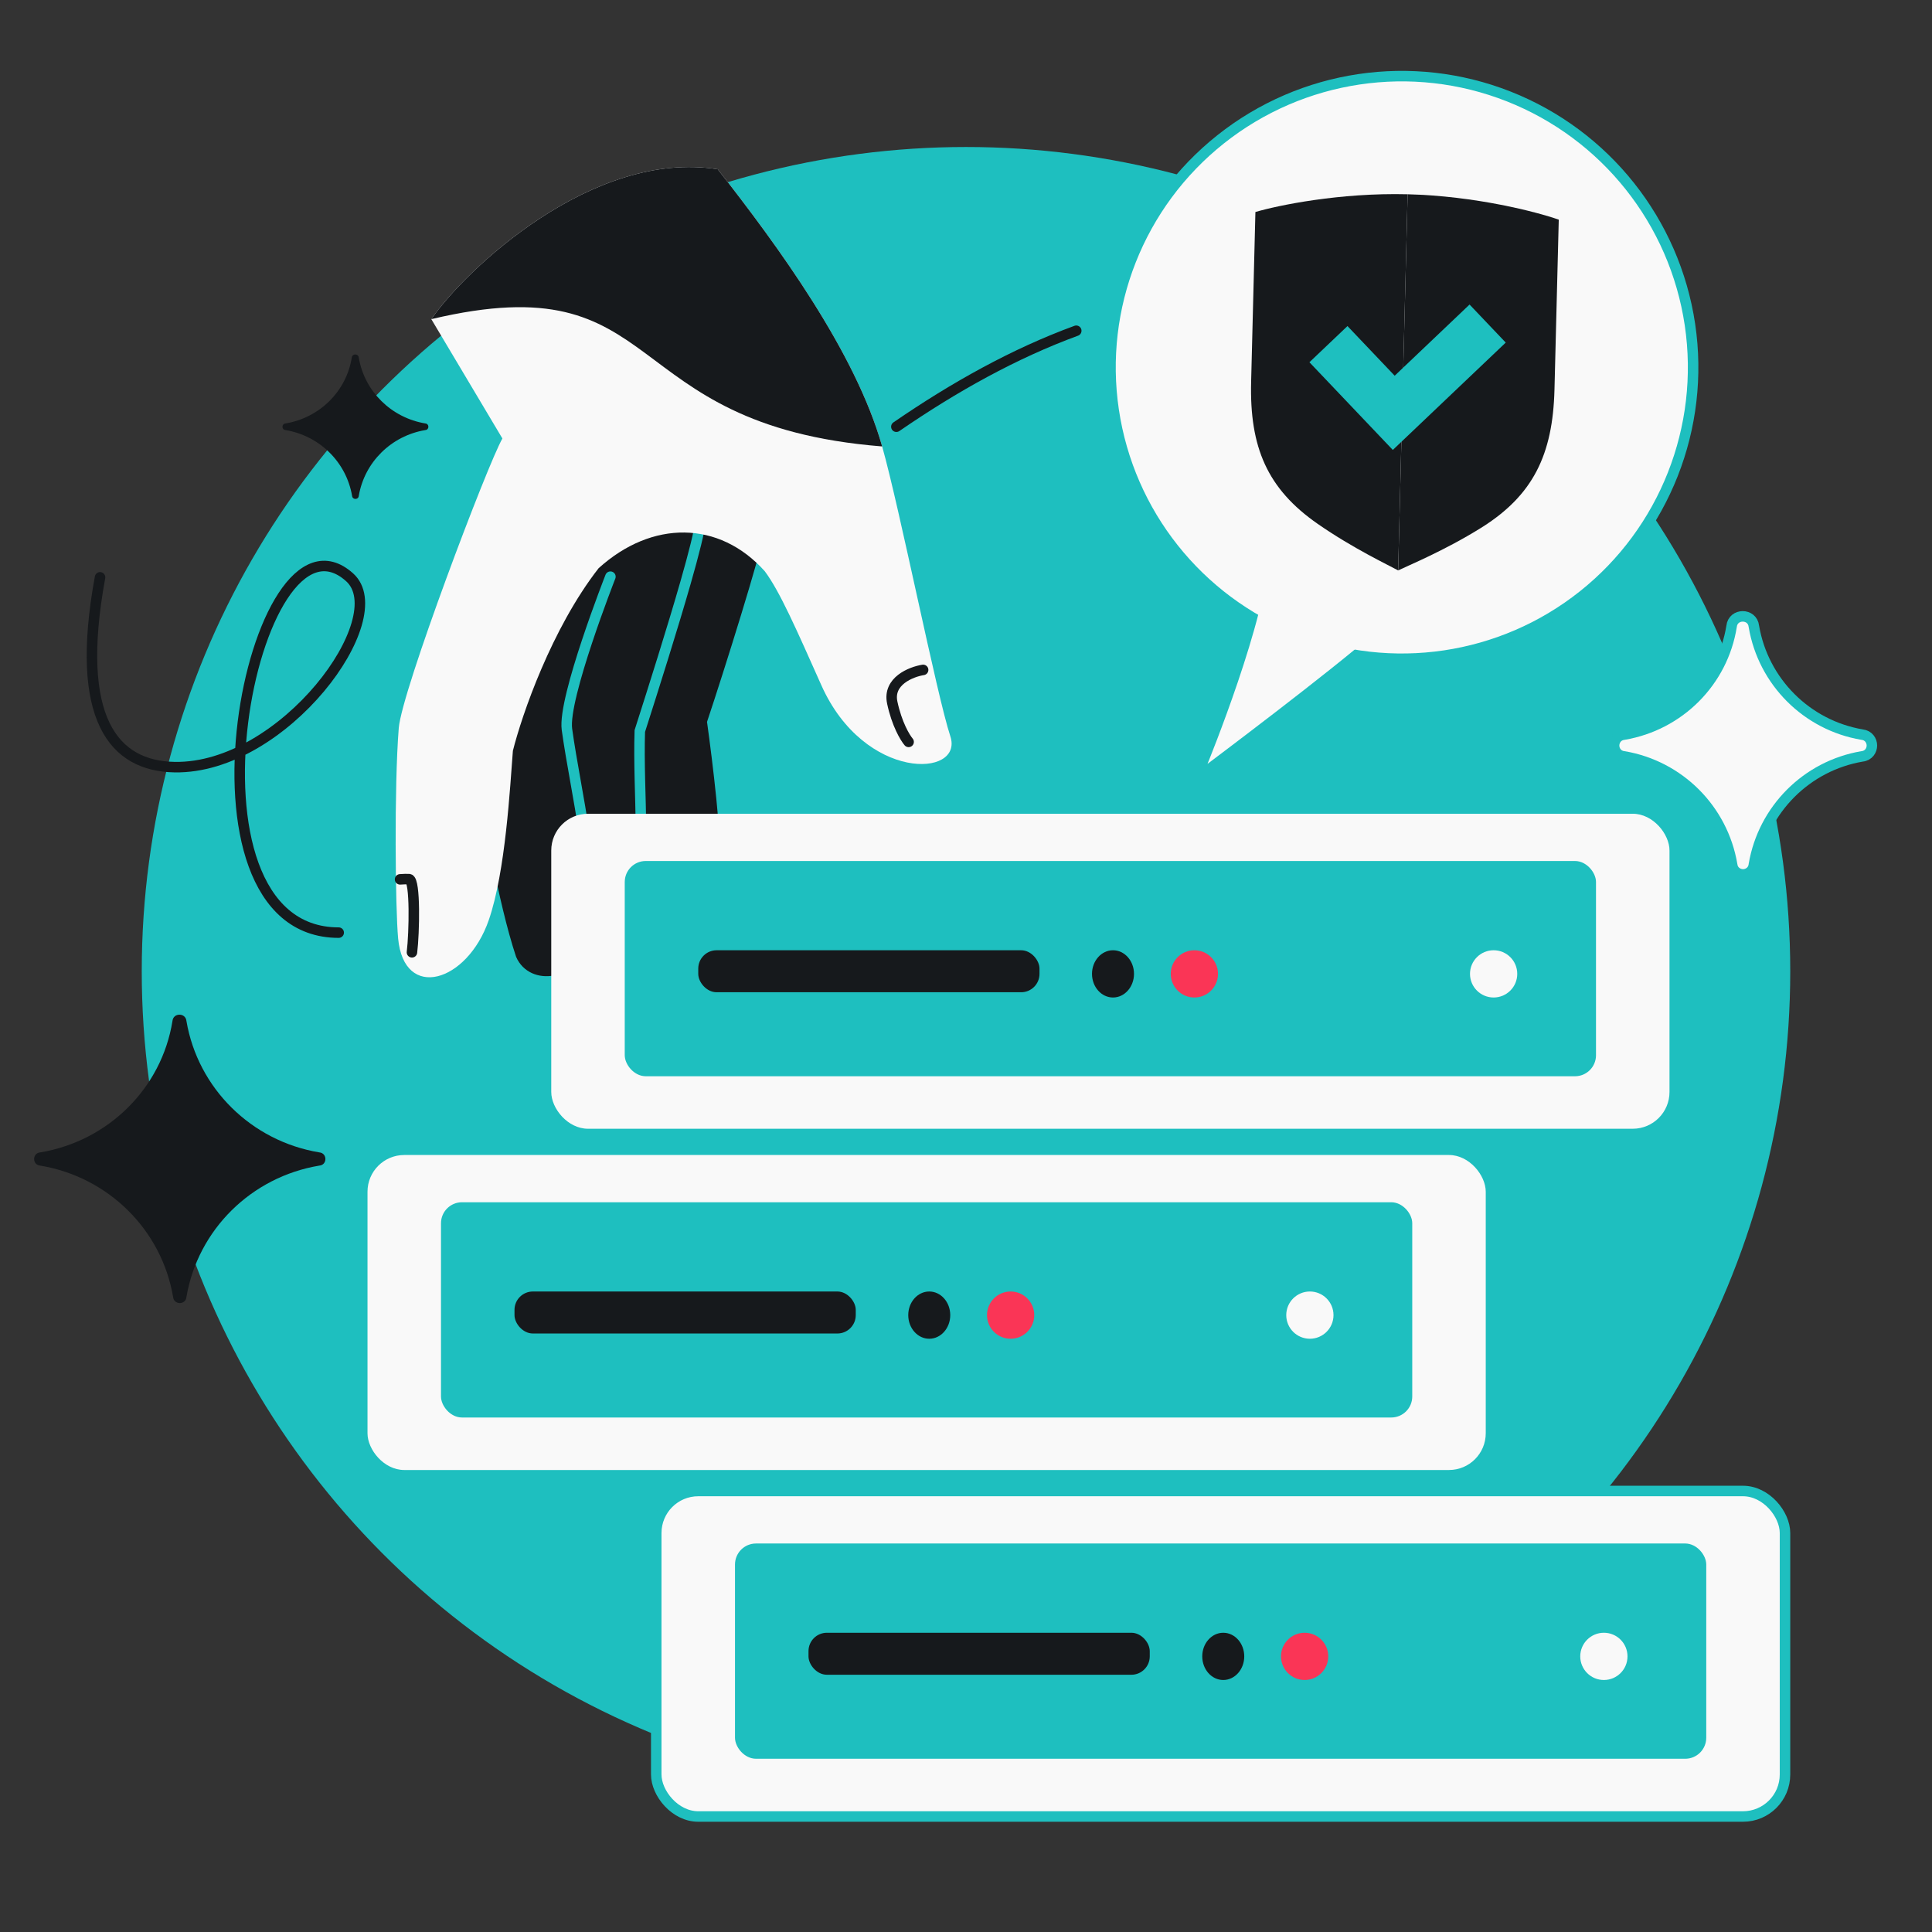 <svg width="368" height="368" viewBox="0 0 368 368" fill="none" xmlns="http://www.w3.org/2000/svg">
<rect x="0" y="0" width="368" height="368" fill="#333333" stroke="none"/>
<g clip-path="url(#clip0_5345_1460)">
<circle cx="184" cy="185" r="157" fill="#1EBFBF"/>
<path d="M81.019 81.918C81.79 81.855 81.789 80.728 81.019 80.658C74.527 79.579 69.43 74.542 68.338 68.125C68.264 67.313 67.078 67.313 67.004 68.125C65.972 74.542 60.876 79.579 54.384 80.658C53.614 80.728 53.613 81.855 54.384 81.918C60.876 82.997 65.972 88.034 67.064 94.451C67.136 95.228 68.273 95.229 68.338 94.451C69.43 88.034 74.527 82.997 81.019 81.918Z" fill="#16191C"/>
<path d="M19.056 109.968C14.092 137.013 21.714 145.924 33.258 146.122C54.055 146.477 75.153 117.664 66.602 109.968C48.201 93.404 31.472 177.644 64.513 177.644M170.737 81.281C181.745 73.714 193.188 67.325 205 63" stroke="#16191C" stroke-width="2" stroke-linecap="round"/>
<path d="M98.303 182.251C94.818 171.804 91.9 154.11 90.732 147.562L98.608 96.371L133.44 99.144L145.369 101.985C145.153 104.687 137.857 128.009 134.67 137.502C135.745 145.208 137.485 159.596 137.101 164.418C136.621 170.445 129.826 176.499 125.967 169.031C122.939 163.171 122.134 159.175 122.102 157.824C122.199 165.347 121.878 172.091 119.583 176.007C116.528 179.138 113.146 180.097 111.735 179.214C110.455 186.772 100.902 188.217 98.303 182.251Z" fill="#16191C"/>
<path d="M116.269 109.842C116.269 109.842 107.171 133.007 107.989 138.927C109.695 151.269 113.867 166.623 111.735 179.214M90.732 147.562L98.608 96.371L133.44 99.144C133.291 101.004 132.171 105.414 130.593 110.931C128.144 119.495 124.593 130.73 121.868 139.249C121.678 145.209 122.021 151.725 122.101 157.748" stroke="#1EBFBF" stroke-width="2" stroke-linecap="round"/>
<path d="M136.712 32.241C148.176 46.872 162.946 67.034 168.028 85.034C171.401 96.981 178.41 132.351 181.016 140.239C183.622 148.128 164.657 148.907 156.455 130.537C151.715 119.919 148.553 112.667 145.674 108.809C136.972 99.091 124.161 99.054 114.021 108.231C105.043 119.754 99.395 136.217 97.693 143.008C97.152 149.806 96.318 165.954 93.099 175.255C88.968 187.194 76.946 190.694 75.834 178.753C75.308 173.109 75.065 149.847 75.954 138.68C76.518 131.597 92.919 88.312 95.696 83.524L82.156 60.791C88.646 51.364 112.858 28.423 136.712 32.241Z" fill="#F9F9F9"/>
<path d="M168.028 85.034C162.946 67.034 148.176 46.872 136.712 32.241C112.858 28.423 88.646 51.364 82.156 60.791C127.775 49.97 116.747 80.951 168.028 85.034Z" fill="#16191C"/>
<path d="M175.834 127.6C173.513 127.973 169.087 129.738 169.951 133.82C170.815 137.901 172.39 140.516 173.07 141.313M78.469 181.391C78.925 177.669 79.123 167.727 77.94 167.453C77.551 167.422 76.915 167.445 76.205 167.495" stroke="#16191C" stroke-width="2" stroke-linecap="round"/>
<path d="M354.696 139.929C355.928 140.063 356.552 141.078 356.552 142.004C356.552 142.93 355.927 143.945 354.693 144.072C344.143 145.862 335.862 154.143 334.072 164.693C333.945 165.927 332.93 166.552 332.004 166.552C331.078 166.552 330.063 165.928 329.929 164.696C328.14 154.145 319.858 145.862 309.308 144.072C308.073 143.945 307.448 142.93 307.448 142.004C307.449 141.078 308.072 140.063 309.304 139.929C319.859 138.14 328.138 129.855 329.826 119.31C330.093 116.772 333.8 116.77 334.071 119.304C335.86 129.856 344.144 138.14 354.696 139.929Z" fill="#F9F9F9" stroke="#1EBFBF" stroke-width="2"/>
<path d="M60.828 222.019C62.366 221.893 62.365 219.643 60.828 219.505C47.868 217.35 37.694 207.294 35.513 194.485C35.364 192.865 32.998 192.865 32.849 194.485C30.79 207.294 20.616 217.35 7.656 219.505C6.118 219.643 6.117 221.893 7.656 222.019C20.616 224.174 30.79 234.23 32.97 247.039C33.113 248.591 35.383 248.592 35.513 247.039C37.694 234.23 47.868 224.174 60.828 222.019Z" fill="#16191C"/>
<circle cx="54.495" cy="54.495" r="55.495" transform="matrix(-0.989 0.147 0.147 0.989 312.896 8.082)" fill="#F9F9F9" stroke="#1EBFBF" stroke-width="2"/>
<path d="M239.126 40.383C243.398 39.12 255.177 36.676 268.12 37.003L266.314 108.651C264.624 107.709 257.784 104.504 250.991 99.785C241.394 93.118 237.996 85.195 238.31 72.74L239.126 40.383Z" fill="#16191C"/>
<path d="M296.907 41.84C292.704 40.364 281.063 37.33 268.12 37.003L266.314 108.652C268.048 107.796 275.041 104.939 282.064 100.569C291.984 94.395 295.777 86.653 296.091 74.198L296.907 41.84Z" fill="#16191C"/>
<path d="M253.038 65.553L265.477 78.636L283.362 61.631" stroke="#1EBFBF" stroke-width="10"/>
<path d="M230 145.5C230 145.5 241.478 117.453 241.733 105.025C241.988 92.597 269.881 113.316 261.94 120.408C254 127.5 230 145.5 230 145.5Z" fill="#F9F9F9"/>
<rect x="105" y="155" width="213" height="60" rx="7" fill="#F9F9F9"/>
<rect x="119" y="164" width="185" height="41" rx="4" fill="#1EBFBF"/>
<rect x="133" y="181" width="65" height="8" rx="3.498" fill="#16191C"/>
<ellipse cx="212" cy="185.5" rx="4" ry="4.5" fill="#16191C"/>
<circle cx="227.5" cy="185.5" r="4.5" fill="#FA3556"/>
<circle cx="284.5" cy="185.5" r="4.5" fill="#F9F9F9"/>
<rect x="70" y="220" width="213" height="60" rx="7" fill="#F9F9F9"/>
<rect x="84" y="229" width="185" height="41" rx="4" fill="#1EBFBF"/>
<rect x="98" y="246" width="65" height="8" rx="3.498" fill="#16191C"/>
<ellipse cx="177" cy="250.5" rx="4" ry="4.5" fill="#16191C"/>
<circle cx="192.5" cy="250.5" r="4.5" fill="#FA3556"/>
<circle cx="249.5" cy="250.5" r="4.5" fill="#F9F9F9"/>
<rect x="125" y="284" width="215" height="62" rx="8" fill="#F9F9F9" stroke="#1EBFBF" stroke-width="2"/>
<rect x="140" y="294" width="185" height="41" rx="4" fill="#1EBFBF"/>
<rect x="154" y="311" width="65" height="8" rx="3.498" fill="#16191C"/>
<ellipse cx="233" cy="315.5" rx="4" ry="4.5" fill="#16191C"/>
<circle cx="248.5" cy="315.5" r="4.5" fill="#FA3556"/>
<circle cx="305.5" cy="315.5" r="4.5" fill="#F9F9F9"/>
</g>
<defs>
<clipPath id="clip0_5345_1460">
<rect width="368" height="368" fill="white"/>
</clipPath>
</defs>
</svg>
